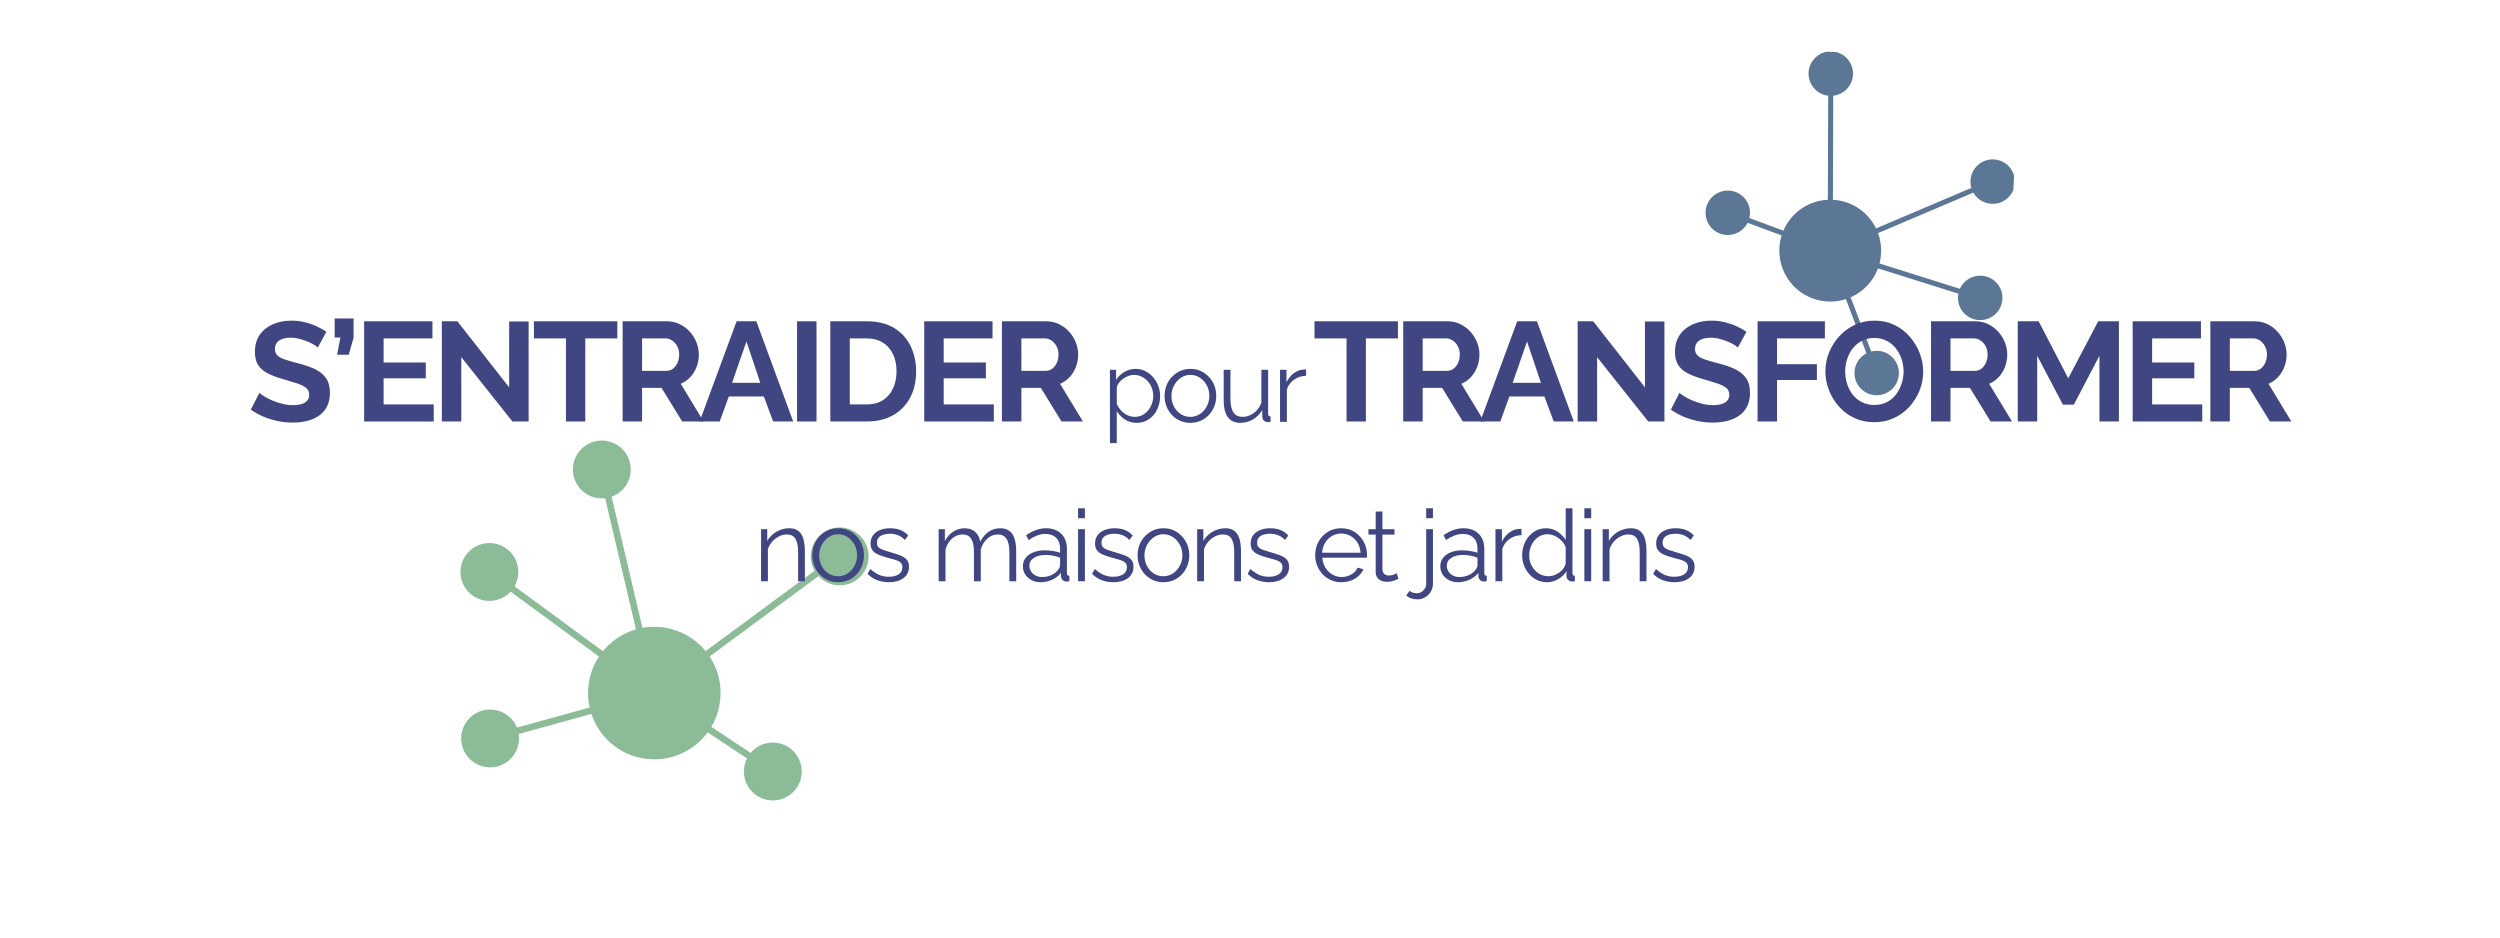 <svg xmlns="http://www.w3.org/2000/svg" xmlns:xlink="http://www.w3.org/1999/xlink" width="800" zoomAndPan="magnify" viewBox="0 0 600 225" height="300" preserveAspectRatio="xMidYMid meet"><defs><g></g><clipPath id="e10b989e96"><path d="M 409 12 L 484 12 L 484 95 L 409 95 Z M 409 12 " clip-rule="nonzero"></path></clipPath><clipPath id="7cfac19f00"><path d="M 407.184 92.645 L 411.391 11.004 L 484.793 14.785 L 480.586 96.426 Z M 407.184 92.645 " clip-rule="nonzero"></path></clipPath><clipPath id="933b6fb911"><path d="M 407.184 92.645 L 411.391 11.004 L 484.793 14.785 L 480.586 96.426 Z M 407.184 92.645 " clip-rule="nonzero"></path></clipPath><clipPath id="730dfb3b68"><path d="M 86 83 L 231 83 L 231 225 L 86 225 Z M 86 83 " clip-rule="nonzero"></path></clipPath><clipPath id="a49c08bc47"><path d="M 86.945 150.559 L 169.508 83.285 L 230.148 157.707 L 147.586 224.98 Z M 86.945 150.559 " clip-rule="nonzero"></path></clipPath><clipPath id="12a485e8c7"><path d="M 24 22 L 123 22 L 123 110 L 24 110 Z M 24 22 " clip-rule="nonzero"></path></clipPath><clipPath id="ec3c1b1474"><path d="M 0.945 67.559 L 83.508 0.285 L 144.148 74.707 L 61.586 141.98 Z M 0.945 67.559 " clip-rule="nonzero"></path></clipPath><clipPath id="38238000a4"><path d="M 61.594 141.988 L 144.156 74.715 L 83.516 0.293 L 0.953 67.566 Z M 61.594 141.988 " clip-rule="nonzero"></path></clipPath><clipPath id="147280c301"><rect x="0" width="145" y="0" height="142"></rect></clipPath></defs><rect x="-60" width="720" fill="#ffffff" y="-22.5" height="270" fill-opacity="1"></rect><rect x="-60" width="720" fill="#ffffff" y="-22.5" height="270" fill-opacity="1"></rect><g clip-path="url(#e10b989e96)"><g clip-path="url(#7cfac19f00)"><g clip-path="url(#933b6fb911)"><path fill="#5c7795" d="M 444.715 17.945 C 444.867 15.004 442.605 12.492 439.664 12.344 C 436.719 12.191 434.211 14.453 434.059 17.395 C 433.914 20.219 435.992 22.641 438.762 22.969 L 438.684 47.945 C 433.926 48.164 429.82 51.125 428.016 55.352 L 419.852 52.336 C 419.93 52.016 419.98 51.684 419.996 51.344 C 420.148 48.402 417.887 45.895 414.945 45.742 C 412 45.59 409.492 47.855 409.34 50.797 C 409.191 53.738 411.453 56.246 414.395 56.398 C 416.566 56.512 418.504 55.305 419.43 53.48 L 427.59 56.496 C 427.289 57.457 427.105 58.473 427.051 59.527 C 426.703 66.266 431.887 72.012 438.625 72.359 C 440.156 72.438 441.637 72.23 443.016 71.785 L 447.949 84.793 C 446.324 85.637 445.176 87.293 445.074 89.254 C 444.922 92.199 447.188 94.707 450.129 94.855 C 453.07 95.008 455.578 92.746 455.73 89.805 C 455.883 86.863 453.621 84.355 450.676 84.203 C 450.129 84.176 449.598 84.23 449.094 84.355 L 444.156 71.352 C 447.164 70.031 449.559 67.531 450.715 64.406 L 470.012 70.48 C 469.965 70.723 469.934 70.969 469.922 71.219 C 469.77 74.16 472.031 76.668 474.977 76.82 C 477.918 76.973 480.426 74.707 480.578 71.766 C 480.73 68.824 478.465 66.316 475.523 66.164 C 473.258 66.047 471.25 67.363 470.379 69.316 L 451.082 63.238 C 451.285 62.453 451.414 61.629 451.461 60.785 C 451.547 59.082 451.281 57.445 450.73 55.945 L 473.605 46.227 C 474.477 47.754 476.086 48.82 477.973 48.918 C 480.914 49.07 483.422 46.805 483.574 43.863 C 483.723 40.922 481.461 38.414 478.52 38.262 C 475.578 38.109 473.07 40.371 472.918 43.316 C 472.887 43.934 472.961 44.535 473.129 45.098 L 450.25 54.816 C 448.371 50.949 444.5 48.195 439.902 47.949 L 439.98 22.973 C 442.535 22.688 444.578 20.594 444.715 17.945 Z M 444.715 17.945 " fill-opacity="1" fill-rule="evenodd"></path></g></g></g><g clip-path="url(#730dfb3b68)"><g clip-path="url(#a49c08bc47)"><g transform="matrix(1, 0, 0, 1, 86, 83)"><g clip-path="url(#147280c301)"><g clip-path="url(#12a485e8c7)"><g clip-path="url(#ec3c1b1474)"><g clip-path="url(#38238000a4)"><path fill="#8bbb97" d="M 111.141 45.148 C 114.113 42.727 118.484 43.172 120.906 46.145 C 123.328 49.117 122.883 53.488 119.91 55.91 C 117.059 58.234 112.918 57.918 110.449 55.262 L 84.289 74.551 C 87.719 79.711 87.766 86.297 84.719 91.441 L 94.16 97.691 C 94.438 97.363 94.746 97.059 95.09 96.777 C 98.062 94.355 102.434 94.801 104.855 97.773 C 107.277 100.746 106.832 105.117 103.859 107.539 C 100.887 109.961 96.516 109.516 94.094 106.543 C 92.305 104.348 92.082 101.391 93.285 99.016 L 83.844 92.77 C 83.062 93.824 82.141 94.797 81.078 95.664 C 74.27 101.211 64.254 100.191 58.707 93.383 C 57.445 91.836 56.523 90.121 55.934 88.336 L 38.484 93.152 C 38.852 95.508 37.992 97.992 36.012 99.605 C 33.039 102.027 28.668 101.578 26.246 98.609 C 23.824 95.637 24.27 91.266 27.242 88.844 C 30.215 86.422 34.586 86.867 37.008 89.84 C 37.457 90.391 37.809 90.992 38.062 91.621 L 55.512 86.801 C 54.586 82.629 55.371 78.191 57.758 74.574 L 36.543 58.996 C 36.328 59.227 36.094 59.449 35.84 59.652 C 32.867 62.074 28.496 61.629 26.074 58.656 C 23.652 55.688 24.098 51.312 27.07 48.891 C 30.043 46.469 34.414 46.918 36.836 49.887 C 38.699 52.176 38.863 55.297 37.484 57.715 L 58.699 73.297 C 59.371 72.473 60.137 71.707 60.988 71.012 C 62.707 69.613 64.629 68.629 66.629 68.055 L 59.238 36.57 C 56.965 36.832 54.613 35.965 53.059 34.059 C 50.637 31.086 51.082 26.715 54.055 24.293 C 57.027 21.871 61.398 22.316 63.82 25.289 C 66.242 28.262 65.797 32.633 62.824 35.055 C 62.199 35.562 61.512 35.949 60.793 36.207 L 68.18 67.691 C 73.688 66.691 79.555 68.637 83.344 73.273 L 109.504 53.984 C 107.84 51.086 108.469 47.328 111.141 45.148 Z M 111.141 45.148 " fill-opacity="1" fill-rule="evenodd"></path></g></g></g></g></g></g></g><g fill="#404682" fill-opacity="1"><g transform="translate(264.588, 101.25)"><g><path d="M 8.188 0.234 C 7.145 0.234 6.211 -0.035 5.391 -0.578 C 4.566 -1.117 3.914 -1.789 3.438 -2.594 L 3.438 5.109 L 1.797 5.109 L 1.797 -12.5 L 3.266 -12.5 L 3.266 -10.078 C 3.766 -10.859 4.426 -11.492 5.25 -11.984 C 6.082 -12.473 6.973 -12.719 7.922 -12.719 C 8.785 -12.719 9.578 -12.535 10.297 -12.172 C 11.016 -11.816 11.633 -11.332 12.156 -10.719 C 12.688 -10.113 13.098 -9.422 13.391 -8.641 C 13.691 -7.867 13.844 -7.066 13.844 -6.234 C 13.844 -5.066 13.609 -3.988 13.141 -3 C 12.672 -2.02 12.008 -1.234 11.156 -0.641 C 10.312 -0.055 9.32 0.234 8.188 0.234 Z M 7.734 -1.203 C 8.422 -1.203 9.035 -1.344 9.578 -1.625 C 10.117 -1.906 10.582 -2.285 10.969 -2.766 C 11.363 -3.242 11.664 -3.781 11.875 -4.375 C 12.082 -4.977 12.188 -5.598 12.188 -6.234 C 12.188 -6.91 12.07 -7.551 11.844 -8.156 C 11.613 -8.77 11.281 -9.305 10.844 -9.766 C 10.414 -10.234 9.922 -10.602 9.359 -10.875 C 8.797 -11.145 8.188 -11.281 7.531 -11.281 C 7.113 -11.281 6.68 -11.195 6.234 -11.031 C 5.785 -10.875 5.359 -10.645 4.953 -10.344 C 4.547 -10.051 4.207 -9.723 3.938 -9.359 C 3.664 -8.992 3.5 -8.602 3.438 -8.188 L 3.438 -4.344 C 3.688 -3.75 4.023 -3.219 4.453 -2.75 C 4.891 -2.281 5.391 -1.906 5.953 -1.625 C 6.523 -1.344 7.117 -1.203 7.734 -1.203 Z M 7.734 -1.203 "></path></g></g></g><g fill="#404682" fill-opacity="1"><g transform="translate(278.556, 101.25)"><g><path d="M 7.125 0.234 C 6.227 0.234 5.398 0.062 4.641 -0.281 C 3.879 -0.625 3.223 -1.094 2.672 -1.688 C 2.117 -2.289 1.691 -2.977 1.391 -3.75 C 1.086 -4.531 0.938 -5.352 0.938 -6.219 C 0.938 -7.113 1.086 -7.945 1.391 -8.719 C 1.691 -9.5 2.125 -10.188 2.688 -10.781 C 3.25 -11.383 3.91 -11.859 4.672 -12.203 C 5.43 -12.547 6.258 -12.719 7.156 -12.719 C 8.051 -12.719 8.875 -12.547 9.625 -12.203 C 10.375 -11.859 11.031 -11.383 11.594 -10.781 C 12.156 -10.188 12.586 -9.5 12.891 -8.719 C 13.191 -7.945 13.344 -7.113 13.344 -6.219 C 13.344 -5.352 13.191 -4.531 12.891 -3.75 C 12.586 -2.977 12.16 -2.289 11.609 -1.688 C 11.055 -1.094 10.398 -0.625 9.641 -0.281 C 8.879 0.062 8.039 0.234 7.125 0.234 Z M 2.594 -6.188 C 2.594 -5.258 2.797 -4.414 3.203 -3.656 C 3.609 -2.895 4.156 -2.297 4.844 -1.859 C 5.531 -1.422 6.289 -1.203 7.125 -1.203 C 7.957 -1.203 8.719 -1.426 9.406 -1.875 C 10.094 -2.32 10.645 -2.93 11.062 -3.703 C 11.477 -4.484 11.688 -5.328 11.688 -6.234 C 11.688 -7.16 11.477 -8.008 11.062 -8.781 C 10.645 -9.551 10.094 -10.16 9.406 -10.609 C 8.719 -11.055 7.957 -11.281 7.125 -11.281 C 6.289 -11.281 5.535 -11.047 4.859 -10.578 C 4.18 -10.117 3.633 -9.508 3.219 -8.75 C 2.801 -7.988 2.594 -7.133 2.594 -6.188 Z M 2.594 -6.188 "></path></g></g></g><g fill="#404682" fill-opacity="1"><g transform="translate(291.996, 101.25)"><g><path d="M 1.688 -5.156 L 1.688 -12.5 L 3.312 -12.5 L 3.312 -5.453 C 3.312 -4.023 3.555 -2.957 4.047 -2.25 C 4.535 -1.551 5.258 -1.203 6.219 -1.203 C 6.852 -1.203 7.469 -1.344 8.062 -1.625 C 8.664 -1.906 9.203 -2.301 9.672 -2.812 C 10.141 -3.332 10.492 -3.938 10.734 -4.625 L 10.734 -12.5 L 12.359 -12.5 L 12.359 -1.969 C 12.359 -1.738 12.406 -1.57 12.5 -1.469 C 12.594 -1.363 12.738 -1.305 12.938 -1.297 L 12.938 0 C 12.738 0.02 12.582 0.031 12.469 0.031 C 12.363 0.039 12.266 0.047 12.172 0.047 C 11.848 0.016 11.566 -0.109 11.328 -0.328 C 11.098 -0.555 10.977 -0.832 10.969 -1.156 L 10.922 -2.828 C 10.379 -1.867 9.641 -1.117 8.703 -0.578 C 7.766 -0.035 6.75 0.234 5.656 0.234 C 4.352 0.234 3.363 -0.219 2.688 -1.125 C 2.02 -2.039 1.688 -3.383 1.688 -5.156 Z M 1.688 -5.156 "></path></g></g></g><g fill="#404682" fill-opacity="1"><g transform="translate(305.412, 101.25)"><g><path d="M 8.047 -11.062 C 6.953 -11.031 5.992 -10.723 5.172 -10.141 C 4.348 -9.566 3.77 -8.781 3.438 -7.781 L 3.438 0 L 1.797 0 L 1.797 -12.5 L 3.344 -12.5 L 3.344 -9.5 C 3.77 -10.383 4.336 -11.098 5.047 -11.641 C 5.766 -12.18 6.52 -12.484 7.312 -12.547 C 7.477 -12.566 7.617 -12.578 7.734 -12.578 C 7.859 -12.578 7.961 -12.566 8.047 -12.547 Z M 8.047 -11.062 "></path></g></g></g><g fill="#404682" fill-opacity="1"><g transform="translate(312.448, 101.25)"><g></g></g></g><g fill="#404682" fill-opacity="1"><g transform="translate(317.728, 101.25)"><g></g></g></g><g fill="#404682" fill-opacity="1"><g transform="translate(180.858, 139.5)"><g><path d="M 12.312 0 L 10.688 0 L 10.688 -6.984 C 10.688 -8.453 10.469 -9.523 10.031 -10.203 C 9.602 -10.891 8.922 -11.234 7.984 -11.234 C 7.348 -11.234 6.719 -11.078 6.094 -10.766 C 5.469 -10.453 4.922 -10.023 4.453 -9.484 C 3.984 -8.953 3.645 -8.344 3.438 -7.656 L 3.438 0 L 1.797 0 L 1.797 -12.5 L 3.281 -12.5 L 3.281 -9.672 C 3.625 -10.273 4.066 -10.805 4.609 -11.266 C 5.148 -11.723 5.766 -12.078 6.453 -12.328 C 7.141 -12.586 7.852 -12.719 8.594 -12.719 C 9.281 -12.719 9.863 -12.586 10.344 -12.328 C 10.82 -12.078 11.203 -11.711 11.484 -11.234 C 11.773 -10.766 11.984 -10.195 12.109 -9.531 C 12.242 -8.875 12.312 -8.133 12.312 -7.312 Z M 12.312 0 "></path></g></g></g><g fill="#404682" fill-opacity="1"><g transform="translate(194.01, 139.5)"><g><path d="M 7.125 0.234 C 6.227 0.234 5.398 0.062 4.641 -0.281 C 3.879 -0.625 3.223 -1.094 2.672 -1.688 C 2.117 -2.289 1.691 -2.977 1.391 -3.75 C 1.086 -4.531 0.938 -5.352 0.938 -6.219 C 0.938 -7.113 1.086 -7.945 1.391 -8.719 C 1.691 -9.5 2.125 -10.188 2.688 -10.781 C 3.25 -11.383 3.91 -11.859 4.672 -12.203 C 5.43 -12.547 6.258 -12.719 7.156 -12.719 C 8.051 -12.719 8.875 -12.547 9.625 -12.203 C 10.375 -11.859 11.031 -11.383 11.594 -10.781 C 12.156 -10.188 12.586 -9.5 12.891 -8.719 C 13.191 -7.945 13.344 -7.113 13.344 -6.219 C 13.344 -5.352 13.191 -4.531 12.891 -3.75 C 12.586 -2.977 12.16 -2.289 11.609 -1.688 C 11.055 -1.094 10.398 -0.625 9.641 -0.281 C 8.879 0.062 8.039 0.234 7.125 0.234 Z M 2.594 -6.188 C 2.594 -5.258 2.797 -4.414 3.203 -3.656 C 3.609 -2.895 4.156 -2.297 4.844 -1.859 C 5.531 -1.422 6.289 -1.203 7.125 -1.203 C 7.957 -1.203 8.719 -1.426 9.406 -1.875 C 10.094 -2.32 10.645 -2.93 11.062 -3.703 C 11.477 -4.484 11.688 -5.328 11.688 -6.234 C 11.688 -7.16 11.477 -8.008 11.062 -8.781 C 10.645 -9.551 10.094 -10.16 9.406 -10.609 C 8.719 -11.055 7.957 -11.281 7.125 -11.281 C 6.289 -11.281 5.535 -11.047 4.859 -10.578 C 4.18 -10.117 3.633 -9.508 3.219 -8.75 C 2.801 -7.988 2.594 -7.133 2.594 -6.188 Z M 2.594 -6.188 "></path></g></g></g><g fill="#404682" fill-opacity="1"><g transform="translate(207.45, 139.5)"><g><path d="M 5.906 0.234 C 4.883 0.234 3.93 0.066 3.047 -0.266 C 2.172 -0.598 1.41 -1.109 0.766 -1.797 L 1.438 -2.953 C 2.145 -2.297 2.852 -1.816 3.562 -1.516 C 4.27 -1.223 5.023 -1.078 5.828 -1.078 C 6.805 -1.078 7.598 -1.27 8.203 -1.656 C 8.816 -2.051 9.125 -2.617 9.125 -3.359 C 9.125 -3.859 8.973 -4.238 8.672 -4.5 C 8.379 -4.758 7.957 -4.973 7.406 -5.141 C 6.852 -5.316 6.191 -5.5 5.422 -5.688 C 4.555 -5.926 3.832 -6.176 3.25 -6.438 C 2.664 -6.707 2.223 -7.047 1.922 -7.453 C 1.629 -7.859 1.484 -8.391 1.484 -9.047 C 1.484 -9.859 1.688 -10.531 2.094 -11.062 C 2.508 -11.602 3.07 -12.016 3.781 -12.297 C 4.488 -12.578 5.285 -12.719 6.172 -12.719 C 7.129 -12.719 7.973 -12.566 8.703 -12.266 C 9.441 -11.961 10.047 -11.535 10.516 -10.984 L 9.719 -9.891 C 9.27 -10.398 8.738 -10.781 8.125 -11.031 C 7.508 -11.281 6.828 -11.406 6.078 -11.406 C 5.555 -11.406 5.062 -11.332 4.594 -11.188 C 4.133 -11.051 3.758 -10.828 3.469 -10.516 C 3.176 -10.211 3.031 -9.785 3.031 -9.234 C 3.031 -8.785 3.141 -8.438 3.359 -8.188 C 3.586 -7.945 3.926 -7.738 4.375 -7.562 C 4.82 -7.395 5.375 -7.219 6.031 -7.031 C 6.969 -6.77 7.785 -6.508 8.484 -6.25 C 9.191 -5.988 9.738 -5.648 10.125 -5.234 C 10.508 -4.816 10.703 -4.234 10.703 -3.484 C 10.703 -2.316 10.258 -1.406 9.375 -0.75 C 8.5 -0.094 7.344 0.234 5.906 0.234 Z M 5.906 0.234 "></path></g></g></g><g fill="#404682" fill-opacity="1"><g transform="translate(218.202, 139.5)"><g></g></g></g><g fill="#404682" fill-opacity="1"><g transform="translate(223.482, 139.5)"><g><path d="M 20.406 0 L 18.766 0 L 18.766 -6.984 C 18.766 -8.441 18.531 -9.516 18.062 -10.203 C 17.602 -10.891 16.922 -11.234 16.016 -11.234 C 15.066 -11.234 14.219 -10.895 13.469 -10.219 C 12.727 -9.551 12.207 -8.688 11.906 -7.625 L 11.906 0 L 10.266 0 L 10.266 -6.984 C 10.266 -8.453 10.039 -9.523 9.594 -10.203 C 9.145 -10.891 8.457 -11.234 7.531 -11.234 C 6.602 -11.234 5.766 -10.906 5.016 -10.25 C 4.266 -9.594 3.738 -8.727 3.438 -7.656 L 3.438 0 L 1.797 0 L 1.797 -12.5 L 3.281 -12.5 L 3.281 -9.672 C 3.812 -10.648 4.488 -11.398 5.312 -11.922 C 6.133 -12.453 7.051 -12.719 8.062 -12.719 C 9.102 -12.719 9.941 -12.422 10.578 -11.828 C 11.223 -11.234 11.617 -10.457 11.766 -9.5 C 12.336 -10.562 13.023 -11.363 13.828 -11.906 C 14.641 -12.445 15.555 -12.719 16.578 -12.719 C 17.285 -12.719 17.883 -12.586 18.375 -12.328 C 18.863 -12.078 19.254 -11.711 19.547 -11.234 C 19.836 -10.766 20.051 -10.195 20.188 -9.531 C 20.332 -8.875 20.406 -8.133 20.406 -7.312 Z M 20.406 0 "></path></g></g></g><g fill="#404682" fill-opacity="1"><g transform="translate(244.698, 139.5)"><g><path d="M 0.797 -3.594 C 0.797 -4.383 1.02 -5.062 1.469 -5.625 C 1.914 -6.195 2.535 -6.641 3.328 -6.953 C 4.117 -7.266 5.035 -7.422 6.078 -7.422 C 6.68 -7.422 7.312 -7.367 7.969 -7.266 C 8.625 -7.172 9.207 -7.031 9.719 -6.844 L 9.719 -7.891 C 9.719 -8.953 9.406 -9.797 8.781 -10.422 C 8.156 -11.047 7.289 -11.359 6.188 -11.359 C 5.52 -11.359 4.859 -11.234 4.203 -10.984 C 3.555 -10.734 2.883 -10.367 2.188 -9.891 L 1.562 -11.047 C 2.375 -11.598 3.172 -12.016 3.953 -12.297 C 4.742 -12.578 5.547 -12.719 6.359 -12.719 C 7.891 -12.719 9.102 -12.273 10 -11.391 C 10.906 -10.516 11.359 -9.301 11.359 -7.75 L 11.359 -1.969 C 11.359 -1.738 11.406 -1.57 11.5 -1.469 C 11.594 -1.363 11.742 -1.305 11.953 -1.297 L 11.953 0 C 11.773 0.02 11.617 0.035 11.484 0.047 C 11.359 0.066 11.266 0.066 11.203 0.047 C 10.805 0.035 10.504 -0.086 10.297 -0.328 C 10.086 -0.578 9.973 -0.836 9.953 -1.109 L 9.938 -2.016 C 9.375 -1.297 8.645 -0.738 7.75 -0.344 C 6.852 0.039 5.941 0.234 5.016 0.234 C 4.211 0.234 3.488 0.062 2.844 -0.281 C 2.195 -0.625 1.691 -1.086 1.328 -1.672 C 0.973 -2.254 0.797 -2.895 0.797 -3.594 Z M 9.172 -2.641 C 9.348 -2.859 9.484 -3.07 9.578 -3.281 C 9.672 -3.488 9.719 -3.676 9.719 -3.844 L 9.719 -5.656 C 9.176 -5.863 8.613 -6.023 8.031 -6.141 C 7.445 -6.254 6.859 -6.312 6.266 -6.312 C 5.098 -6.312 4.156 -6.078 3.438 -5.609 C 2.719 -5.148 2.359 -4.52 2.359 -3.719 C 2.359 -3.258 2.477 -2.82 2.719 -2.406 C 2.957 -2 3.305 -1.664 3.766 -1.406 C 4.234 -1.145 4.781 -1.016 5.406 -1.016 C 6.188 -1.016 6.914 -1.164 7.594 -1.469 C 8.27 -1.77 8.797 -2.16 9.172 -2.641 Z M 9.172 -2.641 "></path></g></g></g><g fill="#404682" fill-opacity="1"><g transform="translate(256.938, 139.5)"><g><path d="M 1.797 0 L 1.797 -12.5 L 3.438 -12.5 L 3.438 0 Z M 1.797 -15.125 L 1.797 -17.516 L 3.438 -17.516 L 3.438 -15.125 Z M 1.797 -15.125 "></path></g></g></g><g fill="#404682" fill-opacity="1"><g transform="translate(261.33, 139.5)"><g><path d="M 5.906 0.234 C 4.883 0.234 3.93 0.066 3.047 -0.266 C 2.172 -0.598 1.41 -1.109 0.766 -1.797 L 1.438 -2.953 C 2.145 -2.297 2.852 -1.816 3.562 -1.516 C 4.27 -1.223 5.023 -1.078 5.828 -1.078 C 6.805 -1.078 7.598 -1.27 8.203 -1.656 C 8.816 -2.051 9.125 -2.617 9.125 -3.359 C 9.125 -3.859 8.973 -4.238 8.672 -4.5 C 8.379 -4.758 7.957 -4.973 7.406 -5.141 C 6.852 -5.316 6.191 -5.5 5.422 -5.688 C 4.555 -5.926 3.832 -6.176 3.25 -6.438 C 2.664 -6.707 2.223 -7.047 1.922 -7.453 C 1.629 -7.859 1.484 -8.391 1.484 -9.047 C 1.484 -9.859 1.688 -10.531 2.094 -11.062 C 2.508 -11.602 3.07 -12.016 3.781 -12.297 C 4.488 -12.578 5.285 -12.719 6.172 -12.719 C 7.129 -12.719 7.973 -12.566 8.703 -12.266 C 9.441 -11.961 10.047 -11.535 10.516 -10.984 L 9.719 -9.891 C 9.27 -10.398 8.738 -10.781 8.125 -11.031 C 7.508 -11.281 6.828 -11.406 6.078 -11.406 C 5.555 -11.406 5.062 -11.332 4.594 -11.188 C 4.133 -11.051 3.758 -10.828 3.469 -10.516 C 3.176 -10.211 3.031 -9.785 3.031 -9.234 C 3.031 -8.785 3.141 -8.438 3.359 -8.188 C 3.586 -7.945 3.926 -7.738 4.375 -7.562 C 4.82 -7.395 5.375 -7.219 6.031 -7.031 C 6.969 -6.77 7.785 -6.508 8.484 -6.25 C 9.191 -5.988 9.738 -5.648 10.125 -5.234 C 10.508 -4.816 10.703 -4.234 10.703 -3.484 C 10.703 -2.316 10.258 -1.406 9.375 -0.75 C 8.5 -0.094 7.344 0.234 5.906 0.234 Z M 5.906 0.234 "></path></g></g></g><g fill="#404682" fill-opacity="1"><g transform="translate(272.082, 139.5)"><g><path d="M 7.125 0.234 C 6.227 0.234 5.398 0.062 4.641 -0.281 C 3.879 -0.625 3.223 -1.094 2.672 -1.688 C 2.117 -2.289 1.691 -2.977 1.391 -3.75 C 1.086 -4.531 0.938 -5.352 0.938 -6.219 C 0.938 -7.113 1.086 -7.945 1.391 -8.719 C 1.691 -9.5 2.125 -10.188 2.688 -10.781 C 3.25 -11.383 3.91 -11.859 4.672 -12.203 C 5.43 -12.547 6.258 -12.719 7.156 -12.719 C 8.051 -12.719 8.875 -12.547 9.625 -12.203 C 10.375 -11.859 11.031 -11.383 11.594 -10.781 C 12.156 -10.188 12.586 -9.5 12.891 -8.719 C 13.191 -7.945 13.344 -7.113 13.344 -6.219 C 13.344 -5.352 13.191 -4.531 12.891 -3.75 C 12.586 -2.977 12.16 -2.289 11.609 -1.688 C 11.055 -1.094 10.398 -0.625 9.641 -0.281 C 8.879 0.062 8.039 0.234 7.125 0.234 Z M 2.594 -6.188 C 2.594 -5.258 2.797 -4.414 3.203 -3.656 C 3.609 -2.895 4.156 -2.297 4.844 -1.859 C 5.531 -1.422 6.289 -1.203 7.125 -1.203 C 7.957 -1.203 8.719 -1.426 9.406 -1.875 C 10.094 -2.32 10.645 -2.93 11.062 -3.703 C 11.477 -4.484 11.688 -5.328 11.688 -6.234 C 11.688 -7.16 11.477 -8.008 11.062 -8.781 C 10.645 -9.551 10.094 -10.16 9.406 -10.609 C 8.719 -11.055 7.957 -11.281 7.125 -11.281 C 6.289 -11.281 5.535 -11.047 4.859 -10.578 C 4.18 -10.117 3.633 -9.508 3.219 -8.75 C 2.801 -7.988 2.594 -7.133 2.594 -6.188 Z M 2.594 -6.188 "></path></g></g></g><g fill="#404682" fill-opacity="1"><g transform="translate(285.522, 139.5)"><g><path d="M 12.312 0 L 10.688 0 L 10.688 -6.984 C 10.688 -8.453 10.469 -9.523 10.031 -10.203 C 9.602 -10.891 8.922 -11.234 7.984 -11.234 C 7.348 -11.234 6.719 -11.078 6.094 -10.766 C 5.469 -10.453 4.922 -10.023 4.453 -9.484 C 3.984 -8.953 3.645 -8.344 3.438 -7.656 L 3.438 0 L 1.797 0 L 1.797 -12.5 L 3.281 -12.5 L 3.281 -9.672 C 3.625 -10.273 4.066 -10.805 4.609 -11.266 C 5.148 -11.723 5.766 -12.078 6.453 -12.328 C 7.141 -12.586 7.852 -12.719 8.594 -12.719 C 9.281 -12.719 9.863 -12.586 10.344 -12.328 C 10.82 -12.078 11.203 -11.711 11.484 -11.234 C 11.773 -10.766 11.984 -10.195 12.109 -9.531 C 12.242 -8.875 12.312 -8.133 12.312 -7.312 Z M 12.312 0 "></path></g></g></g><g fill="#404682" fill-opacity="1"><g transform="translate(298.674, 139.5)"><g><path d="M 5.906 0.234 C 4.883 0.234 3.93 0.066 3.047 -0.266 C 2.172 -0.598 1.41 -1.109 0.766 -1.797 L 1.438 -2.953 C 2.145 -2.297 2.852 -1.816 3.562 -1.516 C 4.27 -1.223 5.023 -1.078 5.828 -1.078 C 6.805 -1.078 7.598 -1.27 8.203 -1.656 C 8.816 -2.051 9.125 -2.617 9.125 -3.359 C 9.125 -3.859 8.973 -4.238 8.672 -4.5 C 8.379 -4.758 7.957 -4.973 7.406 -5.141 C 6.852 -5.316 6.191 -5.5 5.422 -5.688 C 4.555 -5.926 3.832 -6.176 3.25 -6.438 C 2.664 -6.707 2.223 -7.047 1.922 -7.453 C 1.629 -7.859 1.484 -8.391 1.484 -9.047 C 1.484 -9.859 1.688 -10.531 2.094 -11.062 C 2.508 -11.602 3.07 -12.016 3.781 -12.297 C 4.488 -12.578 5.285 -12.719 6.172 -12.719 C 7.129 -12.719 7.973 -12.566 8.703 -12.266 C 9.441 -11.961 10.047 -11.535 10.516 -10.984 L 9.719 -9.891 C 9.27 -10.398 8.738 -10.781 8.125 -11.031 C 7.508 -11.281 6.828 -11.406 6.078 -11.406 C 5.555 -11.406 5.062 -11.332 4.594 -11.188 C 4.133 -11.051 3.758 -10.828 3.469 -10.516 C 3.176 -10.211 3.031 -9.785 3.031 -9.234 C 3.031 -8.785 3.141 -8.438 3.359 -8.188 C 3.586 -7.945 3.926 -7.738 4.375 -7.562 C 4.82 -7.395 5.375 -7.219 6.031 -7.031 C 6.969 -6.77 7.785 -6.508 8.484 -6.25 C 9.191 -5.988 9.738 -5.648 10.125 -5.234 C 10.508 -4.816 10.703 -4.234 10.703 -3.484 C 10.703 -2.316 10.258 -1.406 9.375 -0.75 C 8.5 -0.094 7.344 0.234 5.906 0.234 Z M 5.906 0.234 "></path></g></g></g><g fill="#404682" fill-opacity="1"><g transform="translate(309.426, 139.5)"><g></g></g></g><g fill="#404682" fill-opacity="1"><g transform="translate(314.706, 139.5)"><g><path d="M 7.203 0.234 C 6.305 0.234 5.473 0.062 4.703 -0.281 C 3.93 -0.625 3.266 -1.094 2.703 -1.688 C 2.148 -2.289 1.719 -2.984 1.406 -3.766 C 1.094 -4.547 0.938 -5.383 0.938 -6.281 C 0.938 -7.457 1.203 -8.531 1.734 -9.5 C 2.273 -10.477 3.016 -11.258 3.953 -11.844 C 4.898 -12.426 5.973 -12.719 7.172 -12.719 C 8.41 -12.719 9.488 -12.422 10.406 -11.828 C 11.32 -11.234 12.047 -10.453 12.578 -9.484 C 13.109 -8.523 13.375 -7.469 13.375 -6.312 C 13.375 -6.188 13.375 -6.062 13.375 -5.938 C 13.375 -5.82 13.363 -5.727 13.344 -5.656 L 2.641 -5.656 C 2.723 -4.758 2.973 -3.961 3.391 -3.266 C 3.816 -2.578 4.367 -2.031 5.047 -1.625 C 5.734 -1.219 6.473 -1.016 7.266 -1.016 C 8.086 -1.016 8.863 -1.219 9.594 -1.625 C 10.32 -2.039 10.828 -2.586 11.109 -3.266 L 12.531 -2.875 C 12.27 -2.281 11.875 -1.742 11.344 -1.266 C 10.82 -0.785 10.203 -0.414 9.484 -0.156 C 8.773 0.102 8.016 0.234 7.203 0.234 Z M 2.594 -6.844 L 11.828 -6.844 C 11.766 -7.75 11.52 -8.547 11.094 -9.234 C 10.676 -9.922 10.125 -10.461 9.438 -10.859 C 8.758 -11.254 8.016 -11.453 7.203 -11.453 C 6.379 -11.453 5.629 -11.254 4.953 -10.859 C 4.285 -10.461 3.738 -9.914 3.312 -9.219 C 2.895 -8.531 2.656 -7.738 2.594 -6.844 Z M 2.594 -6.844 "></path></g></g></g><g fill="#404682" fill-opacity="1"><g transform="translate(327.834, 139.5)"><g><path d="M 7.797 -0.594 C 7.672 -0.551 7.473 -0.461 7.203 -0.328 C 6.93 -0.203 6.602 -0.094 6.219 0 C 5.832 0.094 5.414 0.141 4.969 0.141 C 4.5 0.141 4.062 0.051 3.656 -0.125 C 3.25 -0.301 2.926 -0.566 2.688 -0.922 C 2.445 -1.285 2.328 -1.727 2.328 -2.25 L 2.328 -11.203 L 0.594 -11.203 L 0.594 -12.5 L 2.328 -12.5 L 2.328 -16.734 L 3.953 -16.734 L 3.953 -12.5 L 6.844 -12.5 L 6.844 -11.203 L 3.953 -11.203 L 3.953 -2.719 C 3.992 -2.27 4.16 -1.93 4.453 -1.703 C 4.742 -1.484 5.082 -1.375 5.469 -1.375 C 5.914 -1.375 6.32 -1.445 6.688 -1.594 C 7.062 -1.75 7.289 -1.859 7.375 -1.922 Z M 7.797 -0.594 "></path></g></g></g><g fill="#404682" fill-opacity="1"><g transform="translate(335.034, 139.5)"><g></g></g></g><g fill="#404682" fill-opacity="1"><g transform="translate(340.314, 139.5)"><g><path d="M -0.078 4.344 C -0.598 4.344 -1.094 4.27 -1.562 4.125 C -2.039 3.977 -2.457 3.738 -2.812 3.406 L -2.016 2.297 C -1.773 2.523 -1.5 2.676 -1.188 2.75 C -0.875 2.832 -0.566 2.875 -0.266 2.875 C 0.117 2.875 0.477 2.773 0.812 2.578 C 1.145 2.391 1.422 2.125 1.641 1.781 C 1.859 1.438 1.969 1.055 1.969 0.641 L 1.969 -12.5 L 3.594 -12.5 L 3.594 0.547 C 3.594 1.285 3.414 1.941 3.062 2.516 C 2.719 3.098 2.266 3.547 1.703 3.859 C 1.141 4.18 0.547 4.344 -0.078 4.344 Z M 1.969 -15.125 L 1.969 -17.516 L 3.594 -17.516 L 3.594 -15.125 Z M 1.969 -15.125 "></path></g></g></g><g fill="#404682" fill-opacity="1"><g transform="translate(344.874, 139.5)"><g><path d="M 0.797 -3.594 C 0.797 -4.383 1.02 -5.062 1.469 -5.625 C 1.914 -6.195 2.535 -6.641 3.328 -6.953 C 4.117 -7.266 5.035 -7.422 6.078 -7.422 C 6.68 -7.422 7.312 -7.367 7.969 -7.266 C 8.625 -7.172 9.207 -7.031 9.719 -6.844 L 9.719 -7.891 C 9.719 -8.953 9.406 -9.797 8.781 -10.422 C 8.156 -11.047 7.289 -11.359 6.188 -11.359 C 5.52 -11.359 4.859 -11.234 4.203 -10.984 C 3.555 -10.734 2.883 -10.367 2.188 -9.891 L 1.562 -11.047 C 2.375 -11.598 3.172 -12.016 3.953 -12.297 C 4.742 -12.578 5.547 -12.719 6.359 -12.719 C 7.891 -12.719 9.102 -12.273 10 -11.391 C 10.906 -10.516 11.359 -9.301 11.359 -7.75 L 11.359 -1.969 C 11.359 -1.738 11.406 -1.57 11.5 -1.469 C 11.594 -1.363 11.742 -1.305 11.953 -1.297 L 11.953 0 C 11.773 0.02 11.617 0.035 11.484 0.047 C 11.359 0.066 11.266 0.066 11.203 0.047 C 10.805 0.035 10.504 -0.086 10.297 -0.328 C 10.086 -0.578 9.973 -0.836 9.953 -1.109 L 9.938 -2.016 C 9.375 -1.297 8.645 -0.738 7.75 -0.344 C 6.852 0.039 5.941 0.234 5.016 0.234 C 4.211 0.234 3.488 0.062 2.844 -0.281 C 2.195 -0.625 1.691 -1.086 1.328 -1.672 C 0.973 -2.254 0.797 -2.895 0.797 -3.594 Z M 9.172 -2.641 C 9.348 -2.859 9.484 -3.07 9.578 -3.281 C 9.672 -3.488 9.719 -3.676 9.719 -3.844 L 9.719 -5.656 C 9.176 -5.863 8.613 -6.023 8.031 -6.141 C 7.445 -6.254 6.859 -6.312 6.266 -6.312 C 5.098 -6.312 4.156 -6.078 3.438 -5.609 C 2.719 -5.148 2.359 -4.52 2.359 -3.719 C 2.359 -3.258 2.477 -2.82 2.719 -2.406 C 2.957 -2 3.305 -1.664 3.766 -1.406 C 4.234 -1.145 4.781 -1.016 5.406 -1.016 C 6.188 -1.016 6.914 -1.164 7.594 -1.469 C 8.27 -1.77 8.797 -2.16 9.172 -2.641 Z M 9.172 -2.641 "></path></g></g></g><g fill="#404682" fill-opacity="1"><g transform="translate(357.114, 139.5)"><g><path d="M 8.047 -11.062 C 6.953 -11.031 5.992 -10.723 5.172 -10.141 C 4.348 -9.566 3.77 -8.781 3.438 -7.781 L 3.438 0 L 1.797 0 L 1.797 -12.5 L 3.344 -12.5 L 3.344 -9.5 C 3.77 -10.383 4.336 -11.098 5.047 -11.641 C 5.766 -12.18 6.52 -12.484 7.312 -12.547 C 7.477 -12.566 7.617 -12.578 7.734 -12.578 C 7.859 -12.578 7.961 -12.566 8.047 -12.547 Z M 8.047 -11.062 "></path></g></g></g><g fill="#404682" fill-opacity="1"><g transform="translate(364.362, 139.5)"><g><path d="M 0.953 -6.219 C 0.953 -7.395 1.195 -8.473 1.688 -9.453 C 2.176 -10.441 2.852 -11.234 3.719 -11.828 C 4.582 -12.422 5.566 -12.719 6.672 -12.719 C 7.711 -12.719 8.645 -12.441 9.469 -11.891 C 10.289 -11.336 10.938 -10.672 11.406 -9.891 L 11.406 -17.516 L 13.031 -17.516 L 13.031 -1.969 C 13.031 -1.738 13.078 -1.57 13.172 -1.469 C 13.266 -1.363 13.41 -1.305 13.609 -1.297 L 13.609 0 C 13.285 0.051 13.035 0.066 12.859 0.047 C 12.523 0.035 12.227 -0.098 11.969 -0.359 C 11.719 -0.617 11.594 -0.898 11.594 -1.203 L 11.594 -2.422 C 11.094 -1.609 10.414 -0.961 9.562 -0.484 C 8.719 -0.004 7.844 0.234 6.938 0.234 C 6.07 0.234 5.273 0.062 4.547 -0.281 C 3.816 -0.633 3.18 -1.113 2.641 -1.719 C 2.109 -2.332 1.691 -3.023 1.391 -3.797 C 1.098 -4.578 0.953 -5.383 0.953 -6.219 Z M 11.406 -4.297 L 11.406 -8.156 C 11.195 -8.738 10.859 -9.266 10.391 -9.734 C 9.93 -10.203 9.406 -10.578 8.812 -10.859 C 8.227 -11.141 7.648 -11.281 7.078 -11.281 C 6.41 -11.281 5.801 -11.141 5.25 -10.859 C 4.707 -10.578 4.238 -10.195 3.844 -9.719 C 3.457 -9.238 3.16 -8.691 2.953 -8.078 C 2.742 -7.473 2.641 -6.852 2.641 -6.219 C 2.641 -5.539 2.754 -4.898 2.984 -4.297 C 3.223 -3.691 3.555 -3.148 3.984 -2.672 C 4.41 -2.203 4.906 -1.836 5.469 -1.578 C 6.031 -1.328 6.641 -1.203 7.297 -1.203 C 7.711 -1.203 8.145 -1.281 8.594 -1.438 C 9.039 -1.602 9.469 -1.82 9.875 -2.094 C 10.281 -2.375 10.617 -2.707 10.891 -3.094 C 11.16 -3.477 11.332 -3.879 11.406 -4.297 Z M 11.406 -4.297 "></path></g></g></g><g fill="#404682" fill-opacity="1"><g transform="translate(378.45, 139.5)"><g><path d="M 1.797 0 L 1.797 -12.5 L 3.438 -12.5 L 3.438 0 Z M 1.797 -15.125 L 1.797 -17.516 L 3.438 -17.516 L 3.438 -15.125 Z M 1.797 -15.125 "></path></g></g></g><g fill="#404682" fill-opacity="1"><g transform="translate(382.842, 139.5)"><g><path d="M 12.312 0 L 10.688 0 L 10.688 -6.984 C 10.688 -8.453 10.469 -9.523 10.031 -10.203 C 9.602 -10.891 8.922 -11.234 7.984 -11.234 C 7.348 -11.234 6.719 -11.078 6.094 -10.766 C 5.469 -10.453 4.922 -10.023 4.453 -9.484 C 3.984 -8.953 3.645 -8.344 3.438 -7.656 L 3.438 0 L 1.797 0 L 1.797 -12.5 L 3.281 -12.5 L 3.281 -9.672 C 3.625 -10.273 4.066 -10.805 4.609 -11.266 C 5.148 -11.723 5.766 -12.078 6.453 -12.328 C 7.141 -12.586 7.852 -12.719 8.594 -12.719 C 9.281 -12.719 9.863 -12.586 10.344 -12.328 C 10.82 -12.078 11.203 -11.711 11.484 -11.234 C 11.773 -10.766 11.984 -10.195 12.109 -9.531 C 12.242 -8.875 12.312 -8.133 12.312 -7.312 Z M 12.312 0 "></path></g></g></g><g fill="#404682" fill-opacity="1"><g transform="translate(395.994, 139.5)"><g><path d="M 5.906 0.234 C 4.883 0.234 3.93 0.066 3.047 -0.266 C 2.172 -0.598 1.41 -1.109 0.766 -1.797 L 1.438 -2.953 C 2.145 -2.297 2.852 -1.816 3.562 -1.516 C 4.27 -1.223 5.023 -1.078 5.828 -1.078 C 6.805 -1.078 7.598 -1.27 8.203 -1.656 C 8.816 -2.051 9.125 -2.617 9.125 -3.359 C 9.125 -3.859 8.973 -4.238 8.672 -4.5 C 8.379 -4.758 7.957 -4.973 7.406 -5.141 C 6.852 -5.316 6.191 -5.5 5.422 -5.688 C 4.555 -5.926 3.832 -6.176 3.25 -6.438 C 2.664 -6.707 2.223 -7.047 1.922 -7.453 C 1.629 -7.859 1.484 -8.391 1.484 -9.047 C 1.484 -9.859 1.688 -10.531 2.094 -11.062 C 2.508 -11.602 3.07 -12.016 3.781 -12.297 C 4.488 -12.578 5.285 -12.719 6.172 -12.719 C 7.129 -12.719 7.973 -12.566 8.703 -12.266 C 9.441 -11.961 10.047 -11.535 10.516 -10.984 L 9.719 -9.891 C 9.27 -10.398 8.738 -10.781 8.125 -11.031 C 7.508 -11.281 6.828 -11.406 6.078 -11.406 C 5.555 -11.406 5.062 -11.332 4.594 -11.188 C 4.133 -11.051 3.758 -10.828 3.469 -10.516 C 3.176 -10.211 3.031 -9.785 3.031 -9.234 C 3.031 -8.785 3.141 -8.438 3.359 -8.188 C 3.586 -7.945 3.926 -7.738 4.375 -7.562 C 4.82 -7.395 5.375 -7.219 6.031 -7.031 C 6.969 -6.77 7.785 -6.508 8.484 -6.25 C 9.191 -5.988 9.738 -5.648 10.125 -5.234 C 10.508 -4.816 10.703 -4.234 10.703 -3.484 C 10.703 -2.316 10.258 -1.406 9.375 -0.75 C 8.5 -0.094 7.344 0.234 5.906 0.234 Z M 5.906 0.234 "></path></g></g></g><g fill="#404682" fill-opacity="1"><g transform="translate(59.444, 101.157)"><g><path d="M 16.828 -17.75 C 16.672 -17.906 16.383 -18.117 15.969 -18.391 C 15.551 -18.66 15.039 -18.914 14.438 -19.156 C 13.844 -19.406 13.191 -19.625 12.484 -19.812 C 11.785 -20.008 11.078 -20.109 10.359 -20.109 C 9.098 -20.109 8.145 -19.867 7.5 -19.391 C 6.852 -18.922 6.531 -18.258 6.531 -17.406 C 6.531 -16.75 6.734 -16.227 7.141 -15.844 C 7.547 -15.457 8.156 -15.129 8.969 -14.859 C 9.781 -14.586 10.797 -14.297 12.016 -13.984 C 13.598 -13.598 14.969 -13.129 16.125 -12.578 C 17.289 -12.023 18.18 -11.301 18.797 -10.406 C 19.422 -9.52 19.734 -8.344 19.734 -6.875 C 19.734 -5.582 19.492 -4.477 19.016 -3.562 C 18.547 -2.656 17.895 -1.922 17.062 -1.359 C 16.227 -0.797 15.281 -0.383 14.219 -0.125 C 13.156 0.133 12.023 0.266 10.828 0.266 C 9.641 0.266 8.445 0.145 7.25 -0.094 C 6.051 -0.344 4.898 -0.695 3.797 -1.156 C 2.691 -1.625 1.676 -2.188 0.75 -2.844 L 2.812 -6.875 C 3.008 -6.664 3.367 -6.398 3.891 -6.078 C 4.41 -5.754 5.039 -5.426 5.781 -5.094 C 6.531 -4.77 7.344 -4.492 8.219 -4.266 C 9.102 -4.035 10 -3.922 10.906 -3.922 C 12.164 -3.922 13.125 -4.133 13.781 -4.562 C 14.438 -5 14.766 -5.613 14.766 -6.406 C 14.766 -7.125 14.504 -7.688 13.984 -8.094 C 13.461 -8.5 12.738 -8.852 11.812 -9.156 C 10.883 -9.457 9.789 -9.789 8.531 -10.156 C 7.02 -10.582 5.754 -11.062 4.734 -11.594 C 3.723 -12.125 2.969 -12.797 2.469 -13.609 C 1.977 -14.422 1.734 -15.438 1.734 -16.656 C 1.734 -18.301 2.117 -19.68 2.891 -20.797 C 3.672 -21.922 4.727 -22.77 6.062 -23.344 C 7.395 -23.914 8.875 -24.203 10.5 -24.203 C 11.625 -24.203 12.688 -24.078 13.688 -23.828 C 14.695 -23.586 15.641 -23.266 16.516 -22.859 C 17.398 -22.453 18.191 -22.008 18.891 -21.531 Z M 16.828 -17.75 "></path></g></g></g><g fill="#404682" fill-opacity="1"><g transform="translate(78.498, 101.157)"><g><path d="M 2.406 -16.016 L 3.188 -20.141 L 1.828 -20.141 L 1.828 -24.719 L 6.359 -24.719 L 6.359 -20.078 L 5.188 -16.016 Z M 2.406 -16.016 "></path></g></g></g><g fill="#404682" fill-opacity="1"><g transform="translate(84.893, 101.157)"><g><path d="M 19.203 -4.094 L 19.203 0 L 2.5 0 L 2.5 -24.047 L 18.891 -24.047 L 18.891 -19.938 L 7.172 -19.938 L 7.172 -14.156 L 17.297 -14.156 L 17.297 -10.359 L 7.172 -10.359 L 7.172 -4.094 Z M 19.203 -4.094 "></path></g></g></g><g fill="#404682" fill-opacity="1"><g transform="translate(103.541, 101.157)"><g><path d="M 7.172 -15.438 L 7.172 0 L 2.5 0 L 2.5 -24.047 L 6.234 -24.047 L 18.656 -8.188 L 18.656 -24 L 23.328 -24 L 23.328 0 L 19.438 0 Z M 7.172 -15.438 "></path></g></g></g><g fill="#404682" fill-opacity="1"><g transform="translate(127.671, 101.157)"><g><path d="M 20.484 -19.938 L 12.797 -19.938 L 12.797 0 L 8.156 0 L 8.156 -19.938 L 0.469 -19.938 L 0.469 -24.047 L 20.484 -24.047 Z M 20.484 -19.938 "></path></g></g></g><g fill="#404682" fill-opacity="1"><g transform="translate(146.927, 101.157)"><g><path d="M 2.5 0 L 2.5 -24.047 L 13.141 -24.047 C 14.242 -24.047 15.266 -23.816 16.203 -23.359 C 17.141 -22.91 17.953 -22.301 18.641 -21.531 C 19.328 -20.77 19.859 -19.914 20.234 -18.969 C 20.609 -18.02 20.797 -17.047 20.797 -16.047 C 20.797 -15.035 20.617 -14.062 20.266 -13.125 C 19.91 -12.188 19.406 -11.363 18.75 -10.656 C 18.102 -9.957 17.336 -9.422 16.453 -9.047 L 21.938 0 L 16.797 0 L 11.844 -8.062 L 7.172 -8.062 L 7.172 0 Z M 7.172 -12.156 L 13.031 -12.156 C 13.625 -12.156 14.145 -12.328 14.594 -12.672 C 15.039 -13.023 15.398 -13.492 15.672 -14.078 C 15.941 -14.672 16.078 -15.328 16.078 -16.047 C 16.078 -16.816 15.922 -17.488 15.609 -18.062 C 15.297 -18.633 14.895 -19.086 14.406 -19.422 C 13.914 -19.766 13.391 -19.938 12.828 -19.938 L 7.172 -19.938 Z M 7.172 -12.156 "></path></g></g></g><g fill="#404682" fill-opacity="1"><g transform="translate(167.74, 101.157)"><g><path d="M 9.047 -24.047 L 13.781 -24.047 L 22.625 0 L 17.812 0 L 15.578 -6 L 7.172 -6 L 4.984 0 L 0.172 0 Z M 14.734 -9.281 L 11.406 -19.203 L 7.953 -9.281 Z M 14.734 -9.281 "></path></g></g></g><g fill="#404682" fill-opacity="1"><g transform="translate(188.79, 101.157)"><g><path d="M 2.5 0 L 2.5 -24.047 L 7.172 -24.047 L 7.172 0 Z M 2.5 0 "></path></g></g></g><g fill="#404682" fill-opacity="1"><g transform="translate(196.777, 101.157)"><g><path d="M 2.5 0 L 2.5 -24.047 L 11.234 -24.047 C 13.859 -24.047 16.051 -23.508 17.812 -22.438 C 19.57 -21.363 20.891 -19.914 21.766 -18.094 C 22.648 -16.281 23.094 -14.266 23.094 -12.047 C 23.094 -9.609 22.609 -7.488 21.641 -5.688 C 20.672 -3.883 19.297 -2.484 17.516 -1.484 C 15.742 -0.492 13.648 0 11.234 0 Z M 18.391 -12.047 C 18.391 -13.609 18.102 -14.984 17.531 -16.172 C 16.969 -17.359 16.156 -18.281 15.094 -18.938 C 14.039 -19.602 12.754 -19.938 11.234 -19.938 L 7.172 -19.938 L 7.172 -4.094 L 11.234 -4.094 C 12.773 -4.094 14.078 -4.438 15.141 -5.125 C 16.203 -5.812 17.008 -6.758 17.562 -7.969 C 18.113 -9.176 18.391 -10.535 18.391 -12.047 Z M 18.391 -12.047 "></path></g></g></g><g fill="#404682" fill-opacity="1"><g transform="translate(219.316, 101.157)"><g><path d="M 19.203 -4.094 L 19.203 0 L 2.5 0 L 2.5 -24.047 L 18.891 -24.047 L 18.891 -19.938 L 7.172 -19.938 L 7.172 -14.156 L 17.297 -14.156 L 17.297 -10.359 L 7.172 -10.359 L 7.172 -4.094 Z M 19.203 -4.094 "></path></g></g></g><g fill="#404682" fill-opacity="1"><g transform="translate(237.963, 101.157)"><g><path d="M 2.5 0 L 2.5 -24.047 L 13.141 -24.047 C 14.242 -24.047 15.266 -23.816 16.203 -23.359 C 17.141 -22.91 17.953 -22.301 18.641 -21.531 C 19.328 -20.77 19.859 -19.914 20.234 -18.969 C 20.609 -18.02 20.797 -17.047 20.797 -16.047 C 20.797 -15.035 20.617 -14.062 20.266 -13.125 C 19.91 -12.188 19.406 -11.363 18.75 -10.656 C 18.102 -9.957 17.336 -9.422 16.453 -9.047 L 21.938 0 L 16.797 0 L 11.844 -8.062 L 7.172 -8.062 L 7.172 0 Z M 7.172 -12.156 L 13.031 -12.156 C 13.625 -12.156 14.145 -12.328 14.594 -12.672 C 15.039 -13.023 15.398 -13.492 15.672 -14.078 C 15.941 -14.672 16.078 -15.328 16.078 -16.047 C 16.078 -16.816 15.922 -17.488 15.609 -18.062 C 15.297 -18.633 14.895 -19.086 14.406 -19.422 C 13.914 -19.766 13.391 -19.938 12.828 -19.938 L 7.172 -19.938 Z M 7.172 -12.156 "></path></g></g></g><g fill="#404682" fill-opacity="1"><g transform="translate(315.014, 101.157)"><g><path d="M 20.484 -19.938 L 12.797 -19.938 L 12.797 0 L 8.156 0 L 8.156 -19.938 L 0.469 -19.938 L 0.469 -24.047 L 20.484 -24.047 Z M 20.484 -19.938 "></path></g></g></g><g fill="#404682" fill-opacity="1"><g transform="translate(334.271, 101.157)"><g><path d="M 2.5 0 L 2.5 -24.047 L 13.141 -24.047 C 14.242 -24.047 15.266 -23.816 16.203 -23.359 C 17.141 -22.91 17.953 -22.301 18.641 -21.531 C 19.328 -20.77 19.859 -19.914 20.234 -18.969 C 20.609 -18.02 20.797 -17.047 20.797 -16.047 C 20.797 -15.035 20.617 -14.062 20.266 -13.125 C 19.91 -12.188 19.406 -11.363 18.75 -10.656 C 18.102 -9.957 17.336 -9.422 16.453 -9.047 L 21.938 0 L 16.797 0 L 11.844 -8.062 L 7.172 -8.062 L 7.172 0 Z M 7.172 -12.156 L 13.031 -12.156 C 13.625 -12.156 14.145 -12.328 14.594 -12.672 C 15.039 -13.023 15.398 -13.492 15.672 -14.078 C 15.941 -14.672 16.078 -15.328 16.078 -16.047 C 16.078 -16.816 15.922 -17.488 15.609 -18.062 C 15.297 -18.633 14.895 -19.086 14.406 -19.422 C 13.914 -19.766 13.391 -19.938 12.828 -19.938 L 7.172 -19.938 Z M 7.172 -12.156 "></path></g></g></g><g fill="#404682" fill-opacity="1"><g transform="translate(355.084, 101.157)"><g><path d="M 9.047 -24.047 L 13.781 -24.047 L 22.625 0 L 17.812 0 L 15.578 -6 L 7.172 -6 L 4.984 0 L 0.172 0 Z M 14.734 -9.281 L 11.406 -19.203 L 7.953 -9.281 Z M 14.734 -9.281 "></path></g></g></g><g fill="#404682" fill-opacity="1"><g transform="translate(376.134, 101.157)"><g><path d="M 7.172 -15.438 L 7.172 0 L 2.5 0 L 2.5 -24.047 L 6.234 -24.047 L 18.656 -8.188 L 18.656 -24 L 23.328 -24 L 23.328 0 L 19.438 0 Z M 7.172 -15.438 "></path></g></g></g><g fill="#404682" fill-opacity="1"><g transform="translate(400.264, 101.157)"><g><path d="M 16.828 -17.75 C 16.672 -17.906 16.383 -18.117 15.969 -18.391 C 15.551 -18.66 15.039 -18.914 14.438 -19.156 C 13.844 -19.406 13.191 -19.625 12.484 -19.812 C 11.785 -20.008 11.078 -20.109 10.359 -20.109 C 9.098 -20.109 8.145 -19.867 7.5 -19.391 C 6.852 -18.922 6.531 -18.258 6.531 -17.406 C 6.531 -16.75 6.734 -16.227 7.141 -15.844 C 7.547 -15.457 8.156 -15.129 8.969 -14.859 C 9.781 -14.586 10.797 -14.297 12.016 -13.984 C 13.598 -13.598 14.969 -13.129 16.125 -12.578 C 17.289 -12.023 18.18 -11.301 18.797 -10.406 C 19.422 -9.52 19.734 -8.344 19.734 -6.875 C 19.734 -5.582 19.492 -4.477 19.016 -3.562 C 18.547 -2.656 17.895 -1.922 17.062 -1.359 C 16.227 -0.797 15.281 -0.383 14.219 -0.125 C 13.156 0.133 12.023 0.266 10.828 0.266 C 9.641 0.266 8.445 0.145 7.25 -0.094 C 6.051 -0.344 4.898 -0.695 3.797 -1.156 C 2.691 -1.625 1.676 -2.188 0.75 -2.844 L 2.812 -6.875 C 3.008 -6.664 3.367 -6.398 3.891 -6.078 C 4.41 -5.754 5.039 -5.426 5.781 -5.094 C 6.531 -4.77 7.344 -4.492 8.219 -4.266 C 9.102 -4.035 10 -3.922 10.906 -3.922 C 12.164 -3.922 13.125 -4.133 13.781 -4.562 C 14.438 -5 14.766 -5.613 14.766 -6.406 C 14.766 -7.125 14.504 -7.688 13.984 -8.094 C 13.461 -8.5 12.738 -8.852 11.812 -9.156 C 10.883 -9.457 9.789 -9.789 8.531 -10.156 C 7.02 -10.582 5.754 -11.062 4.734 -11.594 C 3.723 -12.125 2.969 -12.797 2.469 -13.609 C 1.977 -14.422 1.734 -15.438 1.734 -16.656 C 1.734 -18.301 2.117 -19.68 2.891 -20.797 C 3.672 -21.922 4.727 -22.77 6.062 -23.344 C 7.395 -23.914 8.875 -24.203 10.5 -24.203 C 11.625 -24.203 12.688 -24.078 13.688 -23.828 C 14.695 -23.586 15.641 -23.266 16.516 -22.859 C 17.398 -22.453 18.191 -22.008 18.891 -21.531 Z M 16.828 -17.75 "></path></g></g></g><g fill="#404682" fill-opacity="1"><g transform="translate(419.317, 101.157)"><g><path d="M 2.5 0 L 2.5 -24.047 L 18.656 -24.047 L 18.656 -19.938 L 7.172 -19.938 L 7.172 -13.75 L 16.734 -13.75 L 16.734 -9.953 L 7.172 -9.953 L 7.172 0 Z M 2.5 0 "></path></g></g></g><g fill="#404682" fill-opacity="1"><g transform="translate(437.051, 101.157)"><g><path d="M 12.766 0.172 C 11.004 0.172 9.406 -0.164 7.969 -0.844 C 6.539 -1.52 5.312 -2.438 4.281 -3.594 C 3.258 -4.758 2.461 -6.07 1.891 -7.531 C 1.328 -8.988 1.047 -10.484 1.047 -12.016 C 1.047 -13.617 1.344 -15.148 1.938 -16.609 C 2.539 -18.066 3.367 -19.363 4.422 -20.5 C 5.473 -21.645 6.711 -22.547 8.141 -23.203 C 9.578 -23.867 11.148 -24.203 12.859 -24.203 C 14.598 -24.203 16.188 -23.852 17.625 -23.156 C 19.062 -22.457 20.285 -21.52 21.297 -20.344 C 22.316 -19.176 23.109 -17.867 23.672 -16.422 C 24.234 -14.973 24.516 -13.484 24.516 -11.953 C 24.516 -10.367 24.219 -8.848 23.625 -7.391 C 23.039 -5.941 22.223 -4.645 21.172 -3.5 C 20.129 -2.363 18.891 -1.469 17.453 -0.812 C 16.016 -0.156 14.453 0.172 12.766 0.172 Z M 5.797 -12.016 C 5.797 -10.984 5.953 -9.977 6.266 -9 C 6.578 -8.031 7.031 -7.164 7.625 -6.406 C 8.227 -5.656 8.961 -5.062 9.828 -4.625 C 10.703 -4.188 11.691 -3.969 12.797 -3.969 C 13.922 -3.969 14.926 -4.195 15.812 -4.656 C 16.695 -5.113 17.43 -5.734 18.016 -6.516 C 18.598 -7.297 19.039 -8.164 19.344 -9.125 C 19.656 -10.082 19.812 -11.047 19.812 -12.016 C 19.812 -13.055 19.645 -14.055 19.312 -15.016 C 18.988 -15.973 18.523 -16.828 17.922 -17.578 C 17.328 -18.336 16.594 -18.938 15.719 -19.375 C 14.852 -19.82 13.879 -20.047 12.797 -20.047 C 11.648 -20.047 10.641 -19.812 9.766 -19.344 C 8.898 -18.883 8.172 -18.27 7.578 -17.5 C 6.992 -16.738 6.551 -15.883 6.25 -14.938 C 5.945 -13.988 5.797 -13.016 5.797 -12.016 Z M 5.797 -12.016 "></path></g></g></g><g fill="#404682" fill-opacity="1"><g transform="translate(460.944, 101.157)"><g><path d="M 2.5 0 L 2.5 -24.047 L 13.141 -24.047 C 14.242 -24.047 15.266 -23.816 16.203 -23.359 C 17.141 -22.91 17.953 -22.301 18.641 -21.531 C 19.328 -20.77 19.859 -19.914 20.234 -18.969 C 20.609 -18.02 20.797 -17.047 20.797 -16.047 C 20.797 -15.035 20.617 -14.062 20.266 -13.125 C 19.91 -12.188 19.406 -11.363 18.75 -10.656 C 18.102 -9.957 17.336 -9.422 16.453 -9.047 L 21.938 0 L 16.797 0 L 11.844 -8.062 L 7.172 -8.062 L 7.172 0 Z M 7.172 -12.156 L 13.031 -12.156 C 13.625 -12.156 14.145 -12.328 14.594 -12.672 C 15.039 -13.023 15.398 -13.492 15.672 -14.078 C 15.941 -14.672 16.078 -15.328 16.078 -16.047 C 16.078 -16.816 15.922 -17.488 15.609 -18.062 C 15.297 -18.633 14.895 -19.086 14.406 -19.422 C 13.914 -19.766 13.391 -19.938 12.828 -19.938 L 7.172 -19.938 Z M 7.172 -12.156 "></path></g></g></g><g fill="#404682" fill-opacity="1"><g transform="translate(481.757, 101.157)"><g><path d="M 22.109 0 L 22.109 -15.781 L 15.953 -4.031 L 13.344 -4.031 L 7.172 -15.781 L 7.172 0 L 2.5 0 L 2.5 -24.047 L 7.516 -24.047 L 14.625 -10.359 L 21.812 -24.047 L 26.781 -24.047 L 26.781 0 Z M 22.109 0 "></path></g></g></g><g fill="#404682" fill-opacity="1"><g transform="translate(509.339, 101.157)"><g><path d="M 19.203 -4.094 L 19.203 0 L 2.5 0 L 2.5 -24.047 L 18.891 -24.047 L 18.891 -19.938 L 7.172 -19.938 L 7.172 -14.156 L 17.297 -14.156 L 17.297 -10.359 L 7.172 -10.359 L 7.172 -4.094 Z M 19.203 -4.094 "></path></g></g></g><g fill="#404682" fill-opacity="1"><g transform="translate(527.986, 101.157)"><g><path d="M 2.5 0 L 2.5 -24.047 L 13.141 -24.047 C 14.242 -24.047 15.266 -23.816 16.203 -23.359 C 17.141 -22.91 17.953 -22.301 18.641 -21.531 C 19.328 -20.77 19.859 -19.914 20.234 -18.969 C 20.609 -18.02 20.797 -17.047 20.797 -16.047 C 20.797 -15.035 20.617 -14.062 20.266 -13.125 C 19.91 -12.188 19.406 -11.363 18.75 -10.656 C 18.102 -9.957 17.336 -9.422 16.453 -9.047 L 21.938 0 L 16.797 0 L 11.844 -8.062 L 7.172 -8.062 L 7.172 0 Z M 7.172 -12.156 L 13.031 -12.156 C 13.625 -12.156 14.145 -12.328 14.594 -12.672 C 15.039 -13.023 15.398 -13.492 15.672 -14.078 C 15.941 -14.672 16.078 -15.328 16.078 -16.047 C 16.078 -16.816 15.922 -17.488 15.609 -18.062 C 15.297 -18.633 14.895 -19.086 14.406 -19.422 C 13.914 -19.766 13.391 -19.938 12.828 -19.938 L 7.172 -19.938 Z M 7.172 -12.156 "></path></g></g></g></svg>